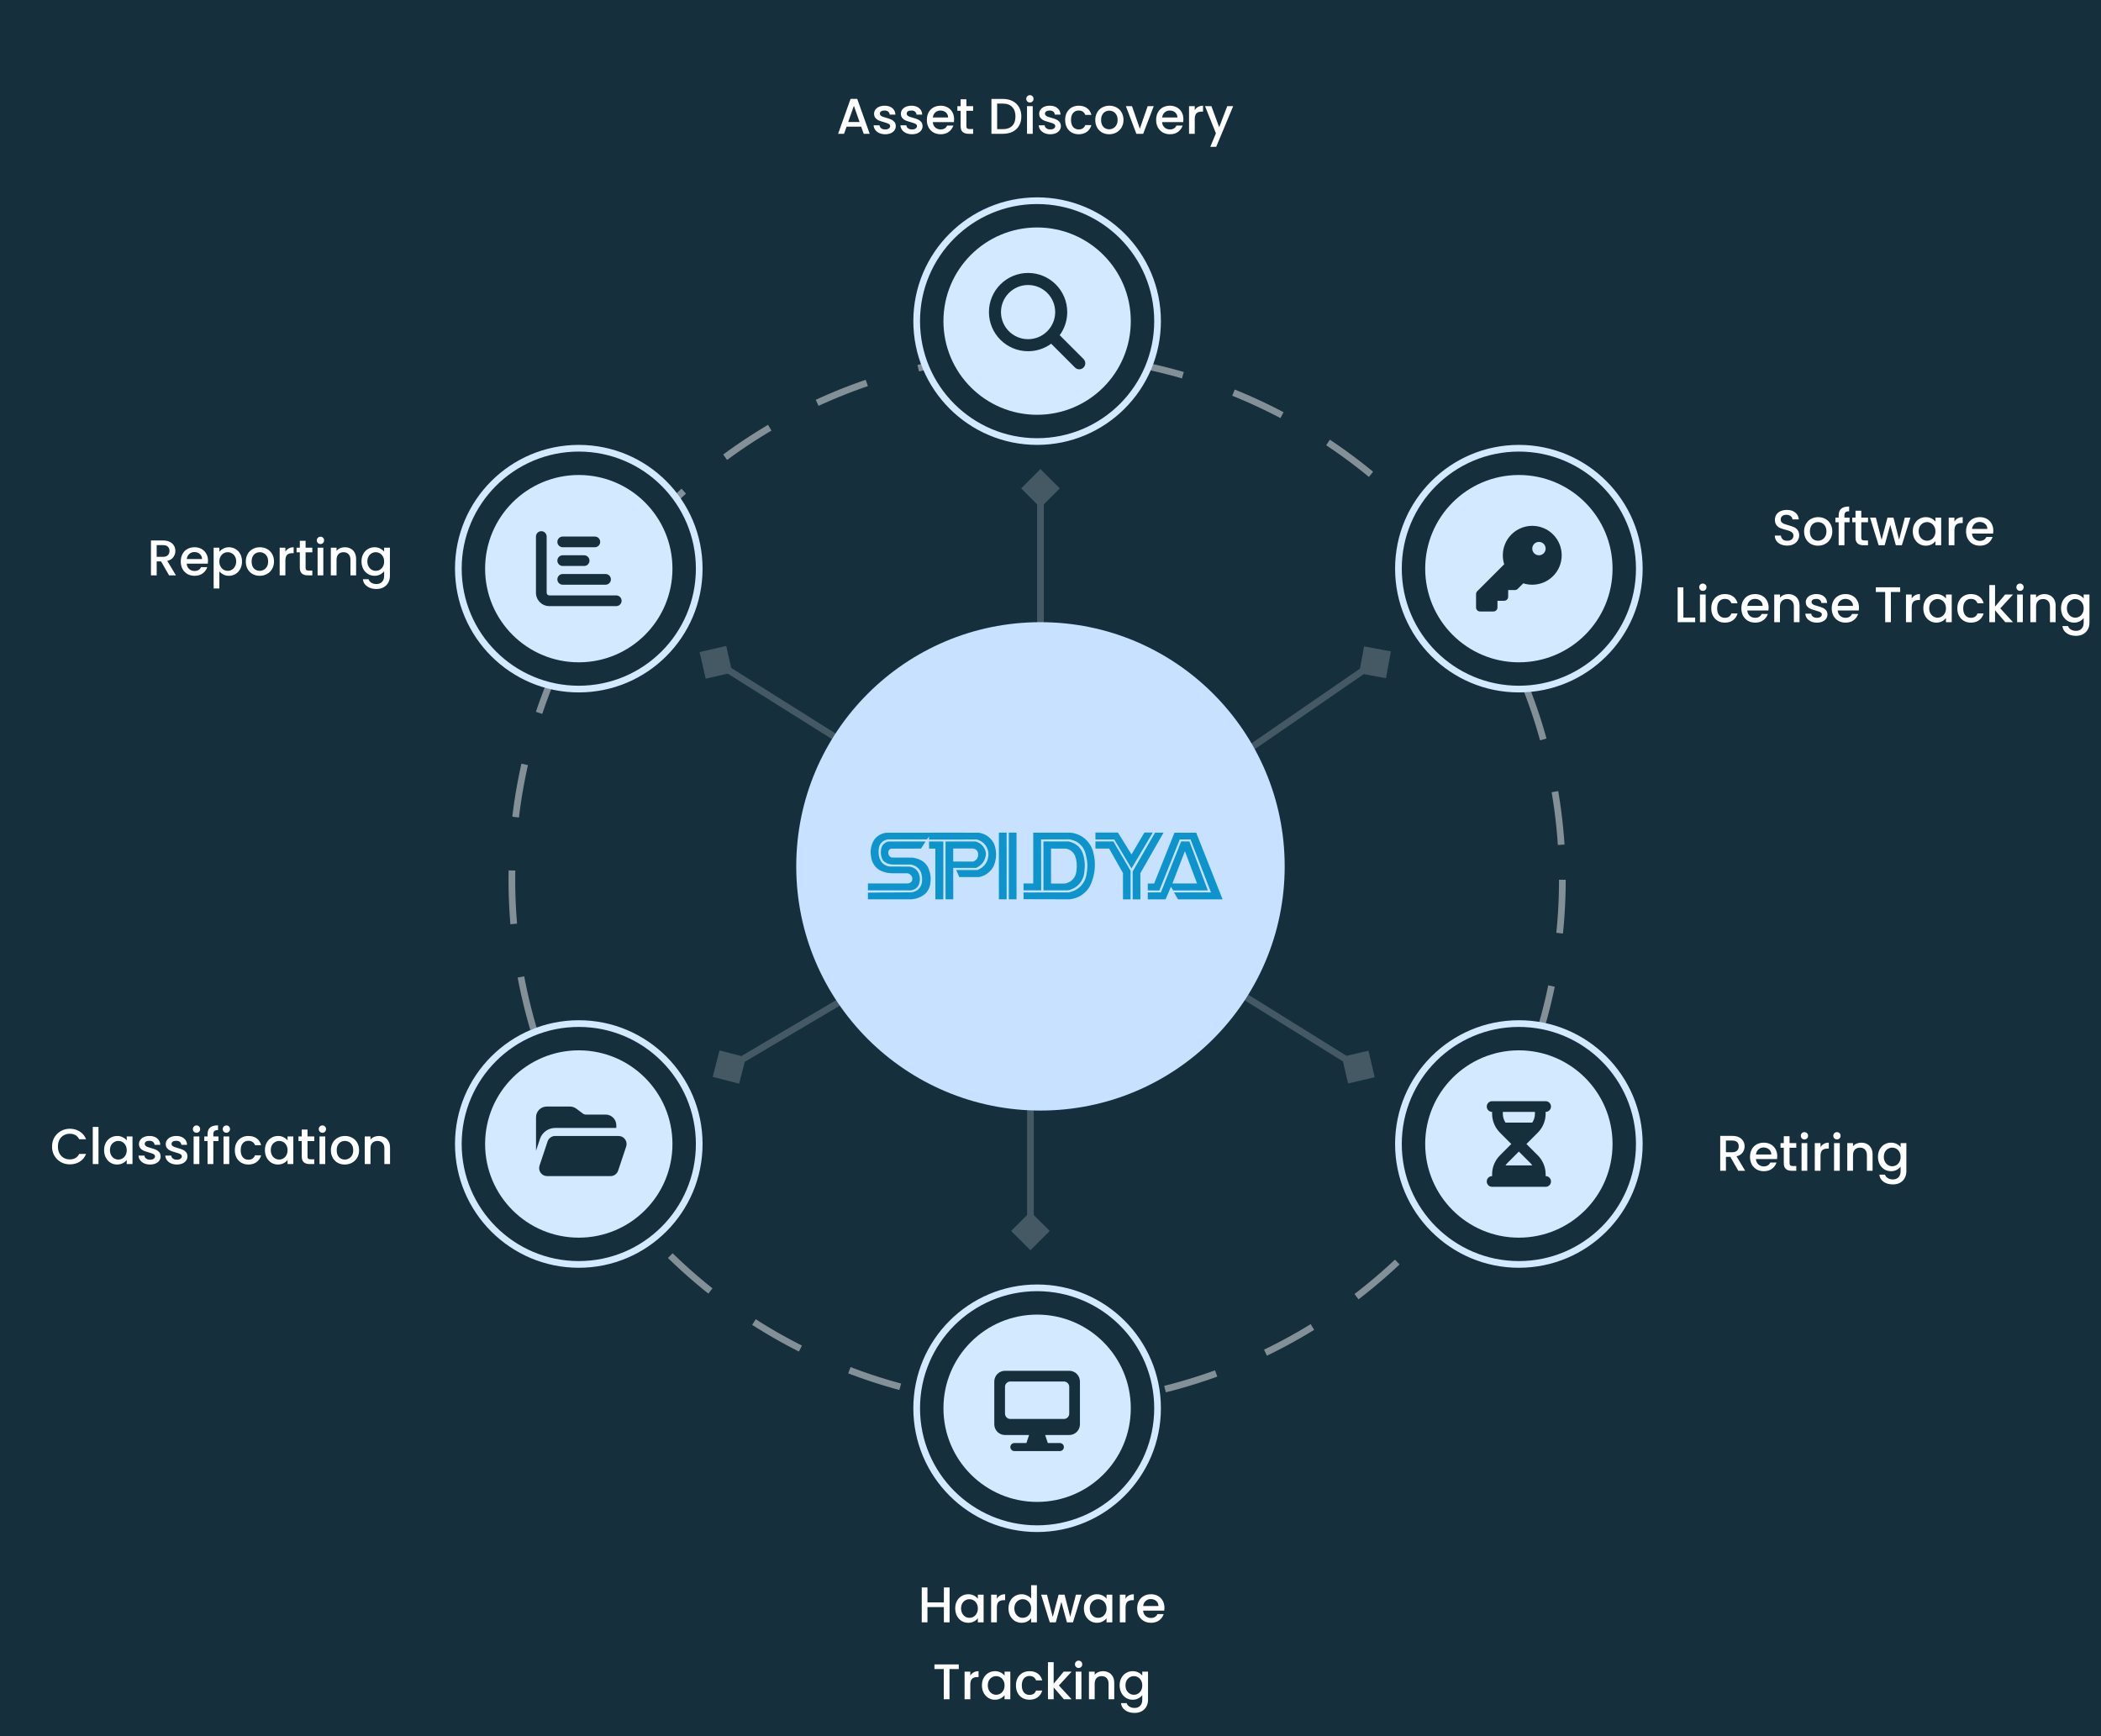 <svg xmlns="http://www.w3.org/2000/svg" width="628" height="519" viewBox="0 0 628 519" fill="none"><rect width="628" height="519" fill="#152F3D"></rect><circle cx="310" cy="263" r="157" stroke="#F3F3F3" stroke-opacity="0.5" stroke-width="2" stroke-dasharray="16 16"></circle><circle cx="173" cy="170" r="36" fill="#152F3D" stroke="#D2E9FF" stroke-width="2"></circle><circle cx="173" cy="170" r="28" fill="#D2E9FF"></circle><path d="M161.8 158.8C162.685 158.8 163.4 159.515 163.4 160.4V177.2C163.4 177.64 163.76 178 164.2 178H184.2C185.085 178 185.8 178.715 185.8 179.6C185.8 180.485 185.085 181.2 184.2 181.2H164.2C161.99 181.2 160.2 179.41 160.2 177.2V160.4C160.2 159.515 160.915 158.8 161.8 158.8ZM166.6 162C166.6 161.115 167.315 160.4 168.2 160.4H177.8C178.685 160.4 179.4 161.115 179.4 162C179.4 162.885 178.685 163.6 177.8 163.6H168.2C167.315 163.6 166.6 162.885 166.6 162ZM168.2 166H174.6C175.485 166 176.2 166.715 176.2 167.6C176.2 168.485 175.485 169.2 174.6 169.2H168.2C167.315 169.2 166.6 168.485 166.6 167.6C166.6 166.715 167.315 166 168.2 166ZM168.2 171.6H181C181.885 171.6 182.6 172.315 182.6 173.2C182.6 174.085 181.885 174.8 181 174.8H168.2C167.315 174.8 166.6 174.085 166.6 173.2C166.6 172.315 167.315 171.6 168.2 171.6Z" fill="#152F3D"></path><circle cx="173" cy="342" r="36" fill="#152F3D" stroke="#D2E9FF" stroke-width="2"></circle><circle cx="173" cy="342" r="28" fill="#D2E9FF"></circle><path d="M161.4 340.48L160.22 344.01V334C160.22 332.235 161.655 330.8 163.42 330.8H170.355C171.045 330.8 171.72 331.025 172.275 331.44L174.195 332.88C174.47 333.09 174.81 333.2 175.155 333.2H181.02C182.785 333.2 184.22 334.635 184.22 336.4V337.2H165.95C163.885 337.2 162.05 338.52 161.395 340.48H161.4ZM182.49 351.6H163.55C161.91 351.6 160.755 349.995 161.275 348.44L163.675 341.24C164 340.26 164.92 339.6 165.95 339.6H184.89C186.53 339.6 187.685 341.205 187.165 342.76L184.765 349.96C184.44 350.94 183.52 351.6 182.49 351.6Z" fill="#152F3D"></path><circle cx="454" cy="342" r="36" fill="#152F3D" stroke="#D2E9FF" stroke-width="2"></circle><circle cx="454" cy="342" r="28" fill="#D2E9FF"></circle><path d="M446 329.2C445.115 329.2 444.4 329.915 444.4 330.8C444.4 331.685 445.115 332.4 446 332.4V332.95C446 335.07 446.845 337.105 448.345 338.605L451.74 342L448.345 345.395C446.845 346.895 446 348.93 446 351.05V351.6C445.115 351.6 444.4 352.315 444.4 353.2C444.4 354.085 445.115 354.8 446 354.8H462C462.885 354.8 463.6 354.085 463.6 353.2C463.6 352.315 462.885 351.6 462 351.6V351.05C462 348.93 461.155 346.895 459.655 345.395L456.26 342L459.655 338.605C461.155 337.105 462 335.07 462 332.95V332.4C462.885 332.4 463.6 331.685 463.6 330.8C463.6 329.915 462.885 329.2 462 329.2H446ZM449.2 332.95V332.4H458.8V332.95C458.8 333.9 458.52 334.82 458 335.6H450C449.485 334.82 449.2 333.9 449.2 332.95ZM450 348.4C450.175 348.135 450.38 347.885 450.605 347.655L454 344.26L457.395 347.655C457.625 347.885 457.825 348.135 458.005 348.4H450Z" fill="#152F3D"></path><circle cx="310" cy="421" r="36" fill="#152F3D" stroke="#D2E9FF" stroke-width="2"></circle><circle cx="310" cy="421" r="28" fill="#D2E9FF"></circle><path d="M300.4 409.8C298.635 409.8 297.2 411.235 297.2 413V425.8C297.2 427.565 298.635 429 300.4 429H307.6L306.8 431.4H303.2C302.535 431.4 302 431.935 302 432.6C302 433.265 302.535 433.8 303.2 433.8H316.8C317.465 433.8 318 433.265 318 432.6C318 431.935 317.465 431.4 316.8 431.4H313.2L312.4 429H319.6C321.365 429 322.8 427.565 322.8 425.8V413C322.8 411.235 321.365 409.8 319.6 409.8H300.4ZM302 413H318C318.885 413 319.6 413.715 319.6 414.6V422.6C319.6 423.485 318.885 424.2 318 424.2H302C301.115 424.2 300.4 423.485 300.4 422.6V414.6C300.4 413.715 301.115 413 302 413Z" fill="#152F3D"></path><circle cx="310" cy="96" r="36" fill="#152F3D" stroke="#D2E9FF" stroke-width="2"></circle><circle cx="310" cy="96" r="28" fill="#D2E9FF"></circle><path d="M319 93.3C319 95.882 318.162 98.267 316.75 100.202L323.871 107.329C324.574 108.032 324.574 109.174 323.871 109.877C323.168 110.58 322.026 110.58 321.323 109.877L314.202 102.75C312.267 104.162 309.882 105 307.3 105C300.837 105 295.6 99.763 295.6 93.3C295.6 86.837 300.837 81.6 307.3 81.6C313.763 81.6 319 86.837 319 93.3ZM307.3 101.4C311.772 101.4 315.4 97.772 315.4 93.3C315.4 88.828 311.772 85.2 307.3 85.2C302.828 85.2 299.2 88.828 299.2 93.3C299.2 97.772 302.828 101.4 307.3 101.4Z" fill="#152F3D"></path><circle cx="454" cy="170" r="36" fill="#152F3D" stroke="#D2E9FF" stroke-width="2"></circle><circle cx="454" cy="170" r="28" fill="#D2E9FF"></circle><path d="M458 174.8C462.86 174.8 466.8 170.86 466.8 166C466.8 161.14 462.86 157.2 458 157.2C453.14 157.2 449.2 161.14 449.2 166C449.2 166.935 449.345 167.84 449.615 168.685L441.55 176.75C441.325 176.975 441.2 177.28 441.2 177.6V181.6C441.2 182.265 441.735 182.8 442.4 182.8H446.4C447.065 182.8 447.6 182.265 447.6 181.6V179.6H449.6C450.265 179.6 450.8 179.065 450.8 178.4V176.4H452.8C453.12 176.4 453.425 176.275 453.65 176.05L455.315 174.385C456.16 174.655 457.065 174.8 458 174.8ZM460 162C461.105 162 462 162.895 462 164C462 165.105 461.105 166 460 166C458.895 166 458 165.105 458 164C458 162.895 458.895 162 460 162Z" fill="#152F3D"></path><path d="M257.41 37.87H253.045L252.295 40H250.51L254.245 29.56H256.225L259.96 40H258.16L257.41 37.87ZM256.93 36.475L255.235 31.63L253.525 36.475H256.93ZM264.584 40.135C263.934 40.135 263.349 40.02 262.829 39.79C262.319 39.55 261.914 39.23 261.614 38.83C261.314 38.42 261.154 37.965 261.134 37.465H262.904C262.934 37.815 263.099 38.11 263.399 38.35C263.709 38.58 264.094 38.695 264.554 38.695C265.034 38.695 265.404 38.605 265.664 38.425C265.934 38.235 266.069 37.995 266.069 37.705C266.069 37.395 265.919 37.165 265.619 37.015C265.329 36.865 264.864 36.7 264.224 36.52C263.604 36.35 263.099 36.185 262.709 36.025C262.319 35.865 261.979 35.62 261.689 35.29C261.409 34.96 261.269 34.525 261.269 33.985C261.269 33.545 261.399 33.145 261.659 32.785C261.919 32.415 262.289 32.125 262.769 31.915C263.259 31.705 263.819 31.6 264.449 31.6C265.389 31.6 266.144 31.84 266.714 32.32C267.294 32.79 267.604 33.435 267.644 34.255H265.934C265.904 33.885 265.754 33.59 265.484 33.37C265.214 33.15 264.849 33.04 264.389 33.04C263.939 33.04 263.594 33.125 263.354 33.295C263.114 33.465 262.994 33.69 262.994 33.97C262.994 34.19 263.074 34.375 263.234 34.525C263.394 34.675 263.589 34.795 263.819 34.885C264.049 34.965 264.389 35.07 264.839 35.2C265.439 35.36 265.929 35.525 266.309 35.695C266.699 35.855 267.034 36.095 267.314 36.415C267.594 36.735 267.739 37.16 267.749 37.69C267.749 38.16 267.619 38.58 267.359 38.95C267.099 39.32 266.729 39.61 266.249 39.82C265.779 40.03 265.224 40.135 264.584 40.135ZM272.597 40.135C271.947 40.135 271.362 40.02 270.842 39.79C270.332 39.55 269.927 39.23 269.627 38.83C269.327 38.42 269.167 37.965 269.147 37.465H270.917C270.947 37.815 271.112 38.11 271.412 38.35C271.722 38.58 272.107 38.695 272.567 38.695C273.047 38.695 273.417 38.605 273.677 38.425C273.947 38.235 274.082 37.995 274.082 37.705C274.082 37.395 273.932 37.165 273.632 37.015C273.342 36.865 272.877 36.7 272.237 36.52C271.617 36.35 271.112 36.185 270.722 36.025C270.332 35.865 269.992 35.62 269.702 35.29C269.422 34.96 269.282 34.525 269.282 33.985C269.282 33.545 269.412 33.145 269.672 32.785C269.932 32.415 270.302 32.125 270.782 31.915C271.272 31.705 271.832 31.6 272.462 31.6C273.402 31.6 274.157 31.84 274.727 32.32C275.307 32.79 275.617 33.435 275.657 34.255H273.947C273.917 33.885 273.767 33.59 273.497 33.37C273.227 33.15 272.862 33.04 272.402 33.04C271.952 33.04 271.607 33.125 271.367 33.295C271.127 33.465 271.007 33.69 271.007 33.97C271.007 34.19 271.087 34.375 271.247 34.525C271.407 34.675 271.602 34.795 271.832 34.885C272.062 34.965 272.402 35.07 272.852 35.2C273.452 35.36 273.942 35.525 274.322 35.695C274.712 35.855 275.047 36.095 275.327 36.415C275.607 36.735 275.752 37.16 275.762 37.69C275.762 38.16 275.632 38.58 275.372 38.95C275.112 39.32 274.742 39.61 274.262 39.82C273.792 40.03 273.237 40.135 272.597 40.135ZM285.184 35.665C285.184 35.975 285.164 36.255 285.124 36.505H278.809C278.859 37.165 279.104 37.695 279.544 38.095C279.984 38.495 280.524 38.695 281.164 38.695C282.084 38.695 282.734 38.31 283.114 37.54H284.959C284.709 38.3 284.254 38.925 283.594 39.415C282.944 39.895 282.134 40.135 281.164 40.135C280.374 40.135 279.664 39.96 279.034 39.61C278.414 39.25 277.924 38.75 277.564 38.11C277.214 37.46 277.039 36.71 277.039 35.86C277.039 35.01 277.209 34.265 277.549 33.625C277.899 32.975 278.384 32.475 279.004 32.125C279.634 31.775 280.354 31.6 281.164 31.6C281.944 31.6 282.639 31.77 283.249 32.11C283.859 32.45 284.334 32.93 284.674 33.55C285.014 34.16 285.184 34.865 285.184 35.665ZM283.399 35.125C283.389 34.495 283.164 33.99 282.724 33.61C282.284 33.23 281.739 33.04 281.089 33.04C280.499 33.04 279.994 33.23 279.574 33.61C279.154 33.98 278.904 34.485 278.824 35.125H283.399ZM288.862 33.13V37.705C288.862 38.015 288.932 38.24 289.072 38.38C289.222 38.51 289.472 38.575 289.822 38.575H290.872V40H289.522C288.752 40 288.162 39.82 287.752 39.46C287.342 39.1 287.137 38.515 287.137 37.705V33.13H286.162V31.735H287.137V29.68H288.862V31.735H290.872V33.13H288.862ZM299.75 29.575C300.86 29.575 301.83 29.79 302.66 30.22C303.5 30.64 304.145 31.25 304.595 32.05C305.055 32.84 305.285 33.765 305.285 34.825C305.285 35.885 305.055 36.805 304.595 37.585C304.145 38.365 303.5 38.965 302.66 39.385C301.83 39.795 300.86 40 299.75 40H296.345V29.575H299.75ZM299.75 38.605C300.97 38.605 301.905 38.275 302.555 37.615C303.205 36.955 303.53 36.025 303.53 34.825C303.53 33.615 303.205 32.67 302.555 31.99C301.905 31.31 300.97 30.97 299.75 30.97H298.055V38.605H299.75ZM307.849 30.64C307.539 30.64 307.279 30.535 307.069 30.325C306.859 30.115 306.754 29.855 306.754 29.545C306.754 29.235 306.859 28.975 307.069 28.765C307.279 28.555 307.539 28.45 307.849 28.45C308.149 28.45 308.404 28.555 308.614 28.765C308.824 28.975 308.929 29.235 308.929 29.545C308.929 29.855 308.824 30.115 308.614 30.325C308.404 30.535 308.149 30.64 307.849 30.64ZM308.689 31.735V40H306.979V31.735H308.689ZM313.935 40.135C313.285 40.135 312.7 40.02 312.18 39.79C311.67 39.55 311.265 39.23 310.965 38.83C310.665 38.42 310.505 37.965 310.485 37.465H312.255C312.285 37.815 312.45 38.11 312.75 38.35C313.06 38.58 313.445 38.695 313.905 38.695C314.385 38.695 314.755 38.605 315.015 38.425C315.285 38.235 315.42 37.995 315.42 37.705C315.42 37.395 315.27 37.165 314.97 37.015C314.68 36.865 314.215 36.7 313.575 36.52C312.955 36.35 312.45 36.185 312.06 36.025C311.67 35.865 311.33 35.62 311.04 35.29C310.76 34.96 310.62 34.525 310.62 33.985C310.62 33.545 310.75 33.145 311.01 32.785C311.27 32.415 311.64 32.125 312.12 31.915C312.61 31.705 313.17 31.6 313.8 31.6C314.74 31.6 315.495 31.84 316.065 32.32C316.645 32.79 316.955 33.435 316.995 34.255H315.285C315.255 33.885 315.105 33.59 314.835 33.37C314.565 33.15 314.2 33.04 313.74 33.04C313.29 33.04 312.945 33.125 312.705 33.295C312.465 33.465 312.345 33.69 312.345 33.97C312.345 34.19 312.425 34.375 312.585 34.525C312.745 34.675 312.94 34.795 313.17 34.885C313.4 34.965 313.74 35.07 314.19 35.2C314.79 35.36 315.28 35.525 315.66 35.695C316.05 35.855 316.385 36.095 316.665 36.415C316.945 36.735 317.09 37.16 317.1 37.69C317.1 38.16 316.97 38.58 316.71 38.95C316.45 39.32 316.08 39.61 315.6 39.82C315.13 40.03 314.575 40.135 313.935 40.135ZM318.377 35.86C318.377 35.01 318.547 34.265 318.887 33.625C319.237 32.975 319.717 32.475 320.327 32.125C320.937 31.775 321.637 31.6 322.427 31.6C323.427 31.6 324.252 31.84 324.902 32.32C325.562 32.79 326.007 33.465 326.237 34.345H324.392C324.242 33.935 324.002 33.615 323.672 33.385C323.342 33.155 322.927 33.04 322.427 33.04C321.727 33.04 321.167 33.29 320.747 33.79C320.337 34.28 320.132 34.97 320.132 35.86C320.132 36.75 320.337 37.445 320.747 37.945C321.167 38.445 321.727 38.695 322.427 38.695C323.417 38.695 324.072 38.26 324.392 37.39H326.237C325.997 38.23 325.547 38.9 324.887 39.4C324.227 39.89 323.407 40.135 322.427 40.135C321.637 40.135 320.937 39.96 320.327 39.61C319.717 39.25 319.237 38.75 318.887 38.11C318.547 37.46 318.377 36.71 318.377 35.86ZM331.526 40.135C330.746 40.135 330.041 39.96 329.411 39.61C328.781 39.25 328.286 38.75 327.926 38.11C327.566 37.46 327.386 36.71 327.386 35.86C327.386 35.02 327.571 34.275 327.941 33.625C328.311 32.975 328.816 32.475 329.456 32.125C330.096 31.775 330.811 31.6 331.601 31.6C332.391 31.6 333.106 31.775 333.746 32.125C334.386 32.475 334.891 32.975 335.261 33.625C335.631 34.275 335.816 35.02 335.816 35.86C335.816 36.7 335.626 37.445 335.246 38.095C334.866 38.745 334.346 39.25 333.686 39.61C333.036 39.96 332.316 40.135 331.526 40.135ZM331.526 38.65C331.966 38.65 332.376 38.545 332.756 38.335C333.146 38.125 333.461 37.81 333.701 37.39C333.941 36.97 334.061 36.46 334.061 35.86C334.061 35.26 333.946 34.755 333.716 34.345C333.486 33.925 333.181 33.61 332.801 33.4C332.421 33.19 332.011 33.085 331.571 33.085C331.131 33.085 330.721 33.19 330.341 33.4C329.971 33.61 329.676 33.925 329.456 34.345C329.236 34.755 329.126 35.26 329.126 35.86C329.126 36.75 329.351 37.44 329.801 37.93C330.261 38.41 330.836 38.65 331.526 38.65ZM340.702 38.47L343.042 31.735H344.857L341.707 40H339.667L336.532 31.735H338.362L340.702 38.47ZM353.724 35.665C353.724 35.975 353.704 36.255 353.664 36.505H347.349C347.399 37.165 347.644 37.695 348.084 38.095C348.524 38.495 349.064 38.695 349.704 38.695C350.624 38.695 351.274 38.31 351.654 37.54H353.499C353.249 38.3 352.794 38.925 352.134 39.415C351.484 39.895 350.674 40.135 349.704 40.135C348.914 40.135 348.204 39.96 347.574 39.61C346.954 39.25 346.464 38.75 346.104 38.11C345.754 37.46 345.579 36.71 345.579 35.86C345.579 35.01 345.749 34.265 346.089 33.625C346.439 32.975 346.924 32.475 347.544 32.125C348.174 31.775 348.894 31.6 349.704 31.6C350.484 31.6 351.179 31.77 351.789 32.11C352.399 32.45 352.874 32.93 353.214 33.55C353.554 34.16 353.724 34.865 353.724 35.665ZM351.939 35.125C351.929 34.495 351.704 33.99 351.264 33.61C350.824 33.23 350.279 33.04 349.629 33.04C349.039 33.04 348.534 33.23 348.114 33.61C347.694 33.98 347.444 34.485 347.364 35.125H351.939ZM357.117 32.935C357.367 32.515 357.697 32.19 358.107 31.96C358.527 31.72 359.022 31.6 359.592 31.6V33.37H359.157C358.487 33.37 357.977 33.54 357.627 33.88C357.287 34.22 357.117 34.81 357.117 35.65V40H355.407V31.735H357.117V32.935ZM368.604 31.735L363.534 43.885H361.764L363.444 39.865L360.189 31.735H362.094L364.419 38.035L366.834 31.735H368.604Z" fill="white"></path><path d="M283.838 474.575V485H282.128V480.44H277.223V485H275.513V474.575H277.223V479.045H282.128V474.575H283.838ZM285.519 480.83C285.519 480 285.689 479.265 286.029 478.625C286.379 477.985 286.849 477.49 287.439 477.14C288.039 476.78 288.699 476.6 289.419 476.6C290.069 476.6 290.634 476.73 291.114 476.99C291.604 477.24 291.994 477.555 292.284 477.935V476.735H294.009V485H292.284V483.77C291.994 484.16 291.599 484.485 291.099 484.745C290.599 485.005 290.029 485.135 289.389 485.135C288.679 485.135 288.029 484.955 287.439 484.595C286.849 484.225 286.379 483.715 286.029 483.065C285.689 482.405 285.519 481.66 285.519 480.83ZM292.284 480.86C292.284 480.29 292.164 479.795 291.924 479.375C291.694 478.955 291.389 478.635 291.009 478.415C290.629 478.195 290.219 478.085 289.779 478.085C289.339 478.085 288.929 478.195 288.549 478.415C288.169 478.625 287.859 478.94 287.619 479.36C287.389 479.77 287.274 480.26 287.274 480.83C287.274 481.4 287.389 481.9 287.619 482.33C287.859 482.76 288.169 483.09 288.549 483.32C288.939 483.54 289.349 483.65 289.779 483.65C290.219 483.65 290.629 483.54 291.009 483.32C291.389 483.1 291.694 482.78 291.924 482.36C292.164 481.93 292.284 481.43 292.284 480.86ZM297.965 477.935C298.215 477.515 298.545 477.19 298.955 476.96C299.375 476.72 299.87 476.6 300.44 476.6V478.37H300.005C299.335 478.37 298.825 478.54 298.475 478.88C298.135 479.22 297.965 479.81 297.965 480.65V485H296.255V476.735H297.965V477.935ZM301.442 480.83C301.442 480 301.612 479.265 301.952 478.625C302.302 477.985 302.772 477.49 303.362 477.14C303.962 476.78 304.627 476.6 305.357 476.6C305.897 476.6 306.427 476.72 306.947 476.96C307.477 477.19 307.897 477.5 308.207 477.89V473.9H309.932V485H308.207V483.755C307.927 484.155 307.537 484.485 307.037 484.745C306.547 485.005 305.982 485.135 305.342 485.135C304.622 485.135 303.962 484.955 303.362 484.595C302.772 484.225 302.302 483.715 301.952 483.065C301.612 482.405 301.442 481.66 301.442 480.83ZM308.207 480.86C308.207 480.29 308.087 479.795 307.847 479.375C307.617 478.955 307.312 478.635 306.932 478.415C306.552 478.195 306.142 478.085 305.702 478.085C305.262 478.085 304.852 478.195 304.472 478.415C304.092 478.625 303.782 478.94 303.542 479.36C303.312 479.77 303.197 480.26 303.197 480.83C303.197 481.4 303.312 481.9 303.542 482.33C303.782 482.76 304.092 483.09 304.472 483.32C304.862 483.54 305.272 483.65 305.702 483.65C306.142 483.65 306.552 483.54 306.932 483.32C307.312 483.1 307.617 482.78 307.847 482.36C308.087 481.93 308.207 481.43 308.207 480.86ZM323.278 476.735L320.713 485H318.913L317.248 478.895L315.583 485H313.783L311.203 476.735H312.943L314.668 483.38L316.423 476.735H318.208L319.888 483.35L321.598 476.735H323.278ZM323.986 480.83C323.986 480 324.156 479.265 324.496 478.625C324.846 477.985 325.316 477.49 325.906 477.14C326.506 476.78 327.166 476.6 327.886 476.6C328.536 476.6 329.101 476.73 329.581 476.99C330.071 477.24 330.461 477.555 330.751 477.935V476.735H332.476V485H330.751V483.77C330.461 484.16 330.066 484.485 329.566 484.745C329.066 485.005 328.496 485.135 327.856 485.135C327.146 485.135 326.496 484.955 325.906 484.595C325.316 484.225 324.846 483.715 324.496 483.065C324.156 482.405 323.986 481.66 323.986 480.83ZM330.751 480.86C330.751 480.29 330.631 479.795 330.391 479.375C330.161 478.955 329.856 478.635 329.476 478.415C329.096 478.195 328.686 478.085 328.246 478.085C327.806 478.085 327.396 478.195 327.016 478.415C326.636 478.625 326.326 478.94 326.086 479.36C325.856 479.77 325.741 480.26 325.741 480.83C325.741 481.4 325.856 481.9 326.086 482.33C326.326 482.76 326.636 483.09 327.016 483.32C327.406 483.54 327.816 483.65 328.246 483.65C328.686 483.65 329.096 483.54 329.476 483.32C329.856 483.1 330.161 482.78 330.391 482.36C330.631 481.93 330.751 481.43 330.751 480.86ZM336.432 477.935C336.682 477.515 337.012 477.19 337.422 476.96C337.842 476.72 338.337 476.6 338.907 476.6V478.37H338.472C337.802 478.37 337.292 478.54 336.942 478.88C336.602 479.22 336.432 479.81 336.432 480.65V485H334.722V476.735H336.432V477.935ZM348.054 480.665C348.054 480.975 348.034 481.255 347.994 481.505H341.679C341.729 482.165 341.974 482.695 342.414 483.095C342.854 483.495 343.394 483.695 344.034 483.695C344.954 483.695 345.604 483.31 345.984 482.54H347.829C347.579 483.3 347.124 483.925 346.464 484.415C345.814 484.895 345.004 485.135 344.034 485.135C343.244 485.135 342.534 484.96 341.904 484.61C341.284 484.25 340.794 483.75 340.434 483.11C340.084 482.46 339.909 481.71 339.909 480.86C339.909 480.01 340.079 479.265 340.419 478.625C340.769 477.975 341.254 477.475 341.874 477.125C342.504 476.775 343.224 476.6 344.034 476.6C344.814 476.6 345.509 476.77 346.119 477.11C346.729 477.45 347.204 477.93 347.544 478.55C347.884 479.16 348.054 479.865 348.054 480.665ZM346.269 480.125C346.259 479.495 346.034 478.99 345.594 478.61C345.154 478.23 344.609 478.04 343.959 478.04C343.369 478.04 342.864 478.23 342.444 478.61C342.024 478.98 341.774 479.485 341.694 480.125H346.269ZM286.584 497.575V498.97H283.809V508H282.099V498.97H279.309V497.575H286.584ZM290.026 500.935C290.276 500.515 290.606 500.19 291.016 499.96C291.436 499.72 291.931 499.6 292.501 499.6V501.37H292.066C291.396 501.37 290.886 501.54 290.536 501.88C290.196 502.22 290.026 502.81 290.026 503.65V508H288.316V499.735H290.026V500.935ZM293.503 503.83C293.503 503 293.673 502.265 294.013 501.625C294.363 500.985 294.833 500.49 295.423 500.14C296.023 499.78 296.683 499.6 297.403 499.6C298.053 499.6 298.618 499.73 299.098 499.99C299.588 500.24 299.978 500.555 300.268 500.935V499.735H301.993V508H300.268V506.77C299.978 507.16 299.583 507.485 299.083 507.745C298.583 508.005 298.013 508.135 297.373 508.135C296.663 508.135 296.013 507.955 295.423 507.595C294.833 507.225 294.363 506.715 294.013 506.065C293.673 505.405 293.503 504.66 293.503 503.83ZM300.268 503.86C300.268 503.29 300.148 502.795 299.908 502.375C299.678 501.955 299.373 501.635 298.993 501.415C298.613 501.195 298.203 501.085 297.763 501.085C297.323 501.085 296.913 501.195 296.533 501.415C296.153 501.625 295.843 501.94 295.603 502.36C295.373 502.77 295.258 503.26 295.258 503.83C295.258 504.4 295.373 504.9 295.603 505.33C295.843 505.76 296.153 506.09 296.533 506.32C296.923 506.54 297.333 506.65 297.763 506.65C298.203 506.65 298.613 506.54 298.993 506.32C299.373 506.1 299.678 505.78 299.908 505.36C300.148 504.93 300.268 504.43 300.268 503.86ZM303.669 503.86C303.669 503.01 303.839 502.265 304.179 501.625C304.529 500.975 305.009 500.475 305.619 500.125C306.229 499.775 306.929 499.6 307.719 499.6C308.719 499.6 309.544 499.84 310.194 500.32C310.854 500.79 311.299 501.465 311.529 502.345H309.684C309.534 501.935 309.294 501.615 308.964 501.385C308.634 501.155 308.219 501.04 307.719 501.04C307.019 501.04 306.459 501.29 306.039 501.79C305.629 502.28 305.424 502.97 305.424 503.86C305.424 504.75 305.629 505.445 306.039 505.945C306.459 506.445 307.019 506.695 307.719 506.695C308.709 506.695 309.364 506.26 309.684 505.39H311.529C311.289 506.23 310.839 506.9 310.179 507.4C309.519 507.89 308.699 508.135 307.719 508.135C306.929 508.135 306.229 507.96 305.619 507.61C305.009 507.25 304.529 506.75 304.179 506.11C303.839 505.46 303.669 504.71 303.669 503.86ZM316.503 503.875L320.313 508H318.003L314.943 504.445V508H313.233V496.9H314.943V503.35L317.943 499.735H320.313L316.503 503.875ZM322.409 498.64C322.099 498.64 321.839 498.535 321.629 498.325C321.419 498.115 321.314 497.855 321.314 497.545C321.314 497.235 321.419 496.975 321.629 496.765C321.839 496.555 322.099 496.45 322.409 496.45C322.709 496.45 322.964 496.555 323.174 496.765C323.384 496.975 323.489 497.235 323.489 497.545C323.489 497.855 323.384 498.115 323.174 498.325C322.964 498.535 322.709 498.64 322.409 498.64ZM323.249 499.735V508H321.539V499.735H323.249ZM329.664 499.6C330.314 499.6 330.894 499.735 331.404 500.005C331.924 500.275 332.329 500.675 332.619 501.205C332.909 501.735 333.054 502.375 333.054 503.125V508H331.359V503.38C331.359 502.64 331.174 502.075 330.804 501.685C330.434 501.285 329.929 501.085 329.289 501.085C328.649 501.085 328.139 501.285 327.759 501.685C327.389 502.075 327.204 502.64 327.204 503.38V508H325.494V499.735H327.204V500.68C327.484 500.34 327.839 500.075 328.269 499.885C328.709 499.695 329.174 499.6 329.664 499.6ZM338.565 499.6C339.205 499.6 339.77 499.73 340.26 499.99C340.76 500.24 341.15 500.555 341.43 500.935V499.735H343.155V508.135C343.155 508.895 342.995 509.57 342.675 510.16C342.355 510.76 341.89 511.23 341.28 511.57C340.68 511.91 339.96 512.08 339.12 512.08C338 512.08 337.07 511.815 336.33 511.285C335.59 510.765 335.17 510.055 335.07 509.155H336.765C336.895 509.585 337.17 509.93 337.59 510.19C338.02 510.46 338.53 510.595 339.12 510.595C339.81 510.595 340.365 510.385 340.785 509.965C341.215 509.545 341.43 508.935 341.43 508.135V506.755C341.14 507.145 340.745 507.475 340.245 507.745C339.755 508.005 339.195 508.135 338.565 508.135C337.845 508.135 337.185 507.955 336.585 507.595C335.995 507.225 335.525 506.715 335.175 506.065C334.835 505.405 334.665 504.66 334.665 503.83C334.665 503 334.835 502.265 335.175 501.625C335.525 500.985 335.995 500.49 336.585 500.14C337.185 499.78 337.845 499.6 338.565 499.6ZM341.43 503.86C341.43 503.29 341.31 502.795 341.07 502.375C340.84 501.955 340.535 501.635 340.155 501.415C339.775 501.195 339.365 501.085 338.925 501.085C338.485 501.085 338.075 501.195 337.695 501.415C337.315 501.625 337.005 501.94 336.765 502.36C336.535 502.77 336.42 503.26 336.42 503.83C336.42 504.4 336.535 504.9 336.765 505.33C337.005 505.76 337.315 506.09 337.695 506.32C338.085 506.54 338.495 506.65 338.925 506.65C339.365 506.65 339.775 506.54 340.155 506.32C340.535 506.1 340.84 505.78 341.07 505.36C341.31 504.93 341.43 504.43 341.43 503.86Z" fill="white"></path><path d="M519.595 350L517.195 345.83H515.89V350H514.18V339.575H517.78C518.58 339.575 519.255 339.715 519.805 339.995C520.365 340.275 520.78 340.65 521.05 341.12C521.33 341.59 521.47 342.115 521.47 342.695C521.47 343.375 521.27 343.995 520.87 344.555C520.48 345.105 519.875 345.48 519.055 345.68L521.635 350H519.595ZM515.89 344.465H517.78C518.42 344.465 518.9 344.305 519.22 343.985C519.55 343.665 519.715 343.235 519.715 342.695C519.715 342.155 519.555 341.735 519.235 341.435C518.915 341.125 518.43 340.97 517.78 340.97H515.89V344.465ZM531.232 345.665C531.232 345.975 531.212 346.255 531.172 346.505H524.857C524.907 347.165 525.152 347.695 525.592 348.095C526.032 348.495 526.572 348.695 527.212 348.695C528.132 348.695 528.782 348.31 529.162 347.54H531.007C530.757 348.3 530.302 348.925 529.642 349.415C528.992 349.895 528.182 350.135 527.212 350.135C526.422 350.135 525.712 349.96 525.082 349.61C524.462 349.25 523.972 348.75 523.612 348.11C523.262 347.46 523.087 346.71 523.087 345.86C523.087 345.01 523.257 344.265 523.597 343.625C523.947 342.975 524.432 342.475 525.052 342.125C525.682 341.775 526.402 341.6 527.212 341.6C527.992 341.6 528.687 341.77 529.297 342.11C529.907 342.45 530.382 342.93 530.722 343.55C531.062 344.16 531.232 344.865 531.232 345.665ZM529.447 345.125C529.437 344.495 529.212 343.99 528.772 343.61C528.332 343.23 527.787 343.04 527.137 343.04C526.547 343.04 526.042 343.23 525.622 343.61C525.202 343.98 524.952 344.485 524.872 345.125H529.447ZM534.91 343.13V347.705C534.91 348.015 534.98 348.24 535.12 348.38C535.27 348.51 535.52 348.575 535.87 348.575H536.92V350H535.57C534.8 350 534.21 349.82 533.8 349.46C533.39 349.1 533.185 348.515 533.185 347.705V343.13H532.21V341.735H533.185V339.68H534.91V341.735H536.92V343.13H534.91ZM539.366 340.64C539.056 340.64 538.796 340.535 538.586 340.325C538.376 340.115 538.271 339.855 538.271 339.545C538.271 339.235 538.376 338.975 538.586 338.765C538.796 338.555 539.056 338.45 539.366 338.45C539.666 338.45 539.921 338.555 540.131 338.765C540.341 338.975 540.446 339.235 540.446 339.545C540.446 339.855 540.341 340.115 540.131 340.325C539.921 340.535 539.666 340.64 539.366 340.64ZM540.206 341.735V350H538.496V341.735H540.206ZM544.161 342.935C544.411 342.515 544.741 342.19 545.151 341.96C545.571 341.72 546.066 341.6 546.636 341.6V343.37H546.201C545.531 343.37 545.021 343.54 544.671 343.88C544.331 344.22 544.161 344.81 544.161 345.65V350H542.451V341.735H544.161V342.935ZM549.078 340.64C548.768 340.64 548.508 340.535 548.298 340.325C548.088 340.115 547.983 339.855 547.983 339.545C547.983 339.235 548.088 338.975 548.298 338.765C548.508 338.555 548.768 338.45 549.078 338.45C549.378 338.45 549.633 338.555 549.843 338.765C550.053 338.975 550.158 339.235 550.158 339.545C550.158 339.855 550.053 340.115 549.843 340.325C549.633 340.535 549.378 340.64 549.078 340.64ZM549.918 341.735V350H548.208V341.735H549.918ZM556.333 341.6C556.983 341.6 557.563 341.735 558.073 342.005C558.593 342.275 558.998 342.675 559.288 343.205C559.578 343.735 559.723 344.375 559.723 345.125V350H558.028V345.38C558.028 344.64 557.843 344.075 557.473 343.685C557.103 343.285 556.598 343.085 555.958 343.085C555.318 343.085 554.808 343.285 554.428 343.685C554.058 344.075 553.873 344.64 553.873 345.38V350H552.163V341.735H553.873V342.68C554.153 342.34 554.508 342.075 554.938 341.885C555.378 341.695 555.843 341.6 556.333 341.6ZM565.234 341.6C565.874 341.6 566.439 341.73 566.929 341.99C567.429 342.24 567.819 342.555 568.099 342.935V341.735H569.824V350.135C569.824 350.895 569.664 351.57 569.344 352.16C569.024 352.76 568.559 353.23 567.949 353.57C567.349 353.91 566.629 354.08 565.789 354.08C564.669 354.08 563.739 353.815 562.999 353.285C562.259 352.765 561.839 352.055 561.739 351.155H563.434C563.564 351.585 563.839 351.93 564.259 352.19C564.689 352.46 565.199 352.595 565.789 352.595C566.479 352.595 567.034 352.385 567.454 351.965C567.884 351.545 568.099 350.935 568.099 350.135V348.755C567.809 349.145 567.414 349.475 566.914 349.745C566.424 350.005 565.864 350.135 565.234 350.135C564.514 350.135 563.854 349.955 563.254 349.595C562.664 349.225 562.194 348.715 561.844 348.065C561.504 347.405 561.334 346.66 561.334 345.83C561.334 345 561.504 344.265 561.844 343.625C562.194 342.985 562.664 342.49 563.254 342.14C563.854 341.78 564.514 341.6 565.234 341.6ZM568.099 345.86C568.099 345.29 567.979 344.795 567.739 344.375C567.509 343.955 567.204 343.635 566.824 343.415C566.444 343.195 566.034 343.085 565.594 343.085C565.154 343.085 564.744 343.195 564.364 343.415C563.984 343.625 563.674 343.94 563.434 344.36C563.204 344.77 563.089 345.26 563.089 345.83C563.089 346.4 563.204 346.9 563.434 347.33C563.674 347.76 563.984 348.09 564.364 348.32C564.754 348.54 565.164 348.65 565.594 348.65C566.034 348.65 566.444 348.54 566.824 348.32C567.204 348.1 567.509 347.78 567.739 347.36C567.979 346.93 568.099 346.43 568.099 345.86Z" fill="white"></path><path d="M534.191 163.105C533.491 163.105 532.861 162.985 532.301 162.745C531.741 162.495 531.301 162.145 530.981 161.695C530.661 161.245 530.501 160.72 530.501 160.12H532.331C532.371 160.57 532.546 160.94 532.856 161.23C533.176 161.52 533.621 161.665 534.191 161.665C534.781 161.665 535.241 161.525 535.571 161.245C535.901 160.955 536.066 160.585 536.066 160.135C536.066 159.785 535.961 159.5 535.751 159.28C535.551 159.06 535.296 158.89 534.986 158.77C534.686 158.65 534.266 158.52 533.726 158.38C533.046 158.2 532.491 158.02 532.061 157.84C531.641 157.65 531.281 157.36 530.981 156.97C530.681 156.58 530.531 156.06 530.531 155.41C530.531 154.81 530.681 154.285 530.981 153.835C531.281 153.385 531.701 153.04 532.241 152.8C532.781 152.56 533.406 152.44 534.116 152.44C535.126 152.44 535.951 152.695 536.591 153.205C537.241 153.705 537.601 154.395 537.671 155.275H535.781C535.751 154.895 535.571 154.57 535.241 154.3C534.911 154.03 534.476 153.895 533.936 153.895C533.446 153.895 533.046 154.02 532.736 154.27C532.426 154.52 532.271 154.88 532.271 155.35C532.271 155.67 532.366 155.935 532.556 156.145C532.756 156.345 533.006 156.505 533.306 156.625C533.606 156.745 534.016 156.875 534.536 157.015C535.226 157.205 535.786 157.395 536.216 157.585C536.656 157.775 537.026 158.07 537.326 158.47C537.636 158.86 537.791 159.385 537.791 160.045C537.791 160.575 537.646 161.075 537.356 161.545C537.076 162.015 536.661 162.395 536.111 162.685C535.571 162.965 534.931 163.105 534.191 163.105ZM543.394 163.135C542.614 163.135 541.909 162.96 541.279 162.61C540.649 162.25 540.154 161.75 539.794 161.11C539.434 160.46 539.254 159.71 539.254 158.86C539.254 158.02 539.439 157.275 539.809 156.625C540.179 155.975 540.684 155.475 541.324 155.125C541.964 154.775 542.679 154.6 543.469 154.6C544.259 154.6 544.974 154.775 545.614 155.125C546.254 155.475 546.759 155.975 547.129 156.625C547.499 157.275 547.684 158.02 547.684 158.86C547.684 159.7 547.494 160.445 547.114 161.095C546.734 161.745 546.214 162.25 545.554 162.61C544.904 162.96 544.184 163.135 543.394 163.135ZM543.394 161.65C543.834 161.65 544.244 161.545 544.624 161.335C545.014 161.125 545.329 160.81 545.569 160.39C545.809 159.97 545.929 159.46 545.929 158.86C545.929 158.26 545.814 157.755 545.584 157.345C545.354 156.925 545.049 156.61 544.669 156.4C544.289 156.19 543.879 156.085 543.439 156.085C542.999 156.085 542.589 156.19 542.209 156.4C541.839 156.61 541.544 156.925 541.324 157.345C541.104 157.755 540.994 158.26 540.994 158.86C540.994 159.75 541.219 160.44 541.669 160.93C542.129 161.41 542.704 161.65 543.394 161.65ZM552.839 156.13H551.309V163H549.584V156.13H548.609V154.735H549.584V154.15C549.584 153.2 549.834 152.51 550.334 152.08C550.844 151.64 551.639 151.42 552.719 151.42V152.845C552.199 152.845 551.834 152.945 551.624 153.145C551.414 153.335 551.309 153.67 551.309 154.15V154.735H552.839V156.13ZM556.349 156.13V160.705C556.349 161.015 556.419 161.24 556.559 161.38C556.709 161.51 556.959 161.575 557.309 161.575H558.359V163H557.009C556.239 163 555.649 162.82 555.239 162.46C554.829 162.1 554.624 161.515 554.624 160.705V156.13H553.649V154.735H554.624V152.68H556.349V154.735H558.359V156.13H556.349ZM571.036 154.735L568.471 163H566.671L565.006 156.895L563.341 163H561.541L558.961 154.735H560.701L562.426 161.38L564.181 154.735H565.966L567.646 161.35L569.356 154.735H571.036ZM571.743 158.83C571.743 158 571.913 157.265 572.253 156.625C572.603 155.985 573.073 155.49 573.663 155.14C574.263 154.78 574.923 154.6 575.643 154.6C576.293 154.6 576.858 154.73 577.338 154.99C577.828 155.24 578.218 155.555 578.508 155.935V154.735H580.233V163H578.508V161.77C578.218 162.16 577.823 162.485 577.323 162.745C576.823 163.005 576.253 163.135 575.613 163.135C574.903 163.135 574.253 162.955 573.663 162.595C573.073 162.225 572.603 161.715 572.253 161.065C571.913 160.405 571.743 159.66 571.743 158.83ZM578.508 158.86C578.508 158.29 578.388 157.795 578.148 157.375C577.918 156.955 577.613 156.635 577.233 156.415C576.853 156.195 576.443 156.085 576.003 156.085C575.563 156.085 575.153 156.195 574.773 156.415C574.393 156.625 574.083 156.94 573.843 157.36C573.613 157.77 573.498 158.26 573.498 158.83C573.498 159.4 573.613 159.9 573.843 160.33C574.083 160.76 574.393 161.09 574.773 161.32C575.163 161.54 575.573 161.65 576.003 161.65C576.443 161.65 576.853 161.54 577.233 161.32C577.613 161.1 577.918 160.78 578.148 160.36C578.388 159.93 578.508 159.43 578.508 158.86ZM584.189 155.935C584.439 155.515 584.769 155.19 585.179 154.96C585.599 154.72 586.094 154.6 586.664 154.6V156.37H586.229C585.559 156.37 585.049 156.54 584.699 156.88C584.359 157.22 584.189 157.81 584.189 158.65V163H582.479V154.735H584.189V155.935ZM595.811 158.665C595.811 158.975 595.791 159.255 595.751 159.505H589.436C589.486 160.165 589.731 160.695 590.171 161.095C590.611 161.495 591.151 161.695 591.791 161.695C592.711 161.695 593.361 161.31 593.741 160.54H595.586C595.336 161.3 594.881 161.925 594.221 162.415C593.571 162.895 592.761 163.135 591.791 163.135C591.001 163.135 590.291 162.96 589.661 162.61C589.041 162.25 588.551 161.75 588.191 161.11C587.841 160.46 587.666 159.71 587.666 158.86C587.666 158.01 587.836 157.265 588.176 156.625C588.526 155.975 589.011 155.475 589.631 155.125C590.261 154.775 590.981 154.6 591.791 154.6C592.571 154.6 593.266 154.77 593.876 155.11C594.486 155.45 594.961 155.93 595.301 156.55C595.641 157.16 595.811 157.865 595.811 158.665ZM594.026 158.125C594.016 157.495 593.791 156.99 593.351 156.61C592.911 156.23 592.366 156.04 591.716 156.04C591.126 156.04 590.621 156.23 590.201 156.61C589.781 156.98 589.531 157.485 589.451 158.125H594.026ZM503.169 184.62H506.694V186H501.459V175.575H503.169V184.62ZM508.994 176.64C508.684 176.64 508.424 176.535 508.214 176.325C508.004 176.115 507.899 175.855 507.899 175.545C507.899 175.235 508.004 174.975 508.214 174.765C508.424 174.555 508.684 174.45 508.994 174.45C509.294 174.45 509.549 174.555 509.759 174.765C509.969 174.975 510.074 175.235 510.074 175.545C510.074 175.855 509.969 176.115 509.759 176.325C509.549 176.535 509.294 176.64 508.994 176.64ZM509.834 177.735V186H508.124V177.735H509.834ZM511.509 181.86C511.509 181.01 511.679 180.265 512.019 179.625C512.369 178.975 512.849 178.475 513.459 178.125C514.069 177.775 514.769 177.6 515.559 177.6C516.559 177.6 517.384 177.84 518.034 178.32C518.694 178.79 519.139 179.465 519.369 180.345H517.524C517.374 179.935 517.134 179.615 516.804 179.385C516.474 179.155 516.059 179.04 515.559 179.04C514.859 179.04 514.299 179.29 513.879 179.79C513.469 180.28 513.264 180.97 513.264 181.86C513.264 182.75 513.469 183.445 513.879 183.945C514.299 184.445 514.859 184.695 515.559 184.695C516.549 184.695 517.204 184.26 517.524 183.39H519.369C519.129 184.23 518.679 184.9 518.019 185.4C517.359 185.89 516.539 186.135 515.559 186.135C514.769 186.135 514.069 185.96 513.459 185.61C512.849 185.25 512.369 184.75 512.019 184.11C511.679 183.46 511.509 182.71 511.509 181.86ZM528.648 181.665C528.648 181.975 528.628 182.255 528.588 182.505H522.273C522.323 183.165 522.568 183.695 523.008 184.095C523.448 184.495 523.988 184.695 524.628 184.695C525.548 184.695 526.198 184.31 526.578 183.54H528.423C528.173 184.3 527.718 184.925 527.058 185.415C526.408 185.895 525.598 186.135 524.628 186.135C523.838 186.135 523.128 185.96 522.498 185.61C521.878 185.25 521.388 184.75 521.028 184.11C520.678 183.46 520.503 182.71 520.503 181.86C520.503 181.01 520.673 180.265 521.013 179.625C521.363 178.975 521.848 178.475 522.468 178.125C523.098 177.775 523.818 177.6 524.628 177.6C525.408 177.6 526.103 177.77 526.713 178.11C527.323 178.45 527.798 178.93 528.138 179.55C528.478 180.16 528.648 180.865 528.648 181.665ZM526.863 181.125C526.853 180.495 526.628 179.99 526.188 179.61C525.748 179.23 525.203 179.04 524.553 179.04C523.963 179.04 523.458 179.23 523.038 179.61C522.618 179.98 522.368 180.485 522.288 181.125H526.863ZM534.501 177.6C535.151 177.6 535.731 177.735 536.241 178.005C536.761 178.275 537.166 178.675 537.456 179.205C537.746 179.735 537.891 180.375 537.891 181.125V186H536.196V181.38C536.196 180.64 536.011 180.075 535.641 179.685C535.271 179.285 534.766 179.085 534.126 179.085C533.486 179.085 532.976 179.285 532.596 179.685C532.226 180.075 532.041 180.64 532.041 181.38V186H530.331V177.735H532.041V178.68C532.321 178.34 532.676 178.075 533.106 177.885C533.546 177.695 534.011 177.6 534.501 177.6ZM543.072 186.135C542.422 186.135 541.837 186.02 541.317 185.79C540.807 185.55 540.402 185.23 540.102 184.83C539.802 184.42 539.642 183.965 539.622 183.465H541.392C541.422 183.815 541.587 184.11 541.887 184.35C542.197 184.58 542.582 184.695 543.042 184.695C543.522 184.695 543.892 184.605 544.152 184.425C544.422 184.235 544.557 183.995 544.557 183.705C544.557 183.395 544.407 183.165 544.107 183.015C543.817 182.865 543.352 182.7 542.712 182.52C542.092 182.35 541.587 182.185 541.197 182.025C540.807 181.865 540.467 181.62 540.177 181.29C539.897 180.96 539.757 180.525 539.757 179.985C539.757 179.545 539.887 179.145 540.147 178.785C540.407 178.415 540.777 178.125 541.257 177.915C541.747 177.705 542.307 177.6 542.937 177.6C543.877 177.6 544.632 177.84 545.202 178.32C545.782 178.79 546.092 179.435 546.132 180.255H544.422C544.392 179.885 544.242 179.59 543.972 179.37C543.702 179.15 543.337 179.04 542.877 179.04C542.427 179.04 542.082 179.125 541.842 179.295C541.602 179.465 541.482 179.69 541.482 179.97C541.482 180.19 541.562 180.375 541.722 180.525C541.882 180.675 542.077 180.795 542.307 180.885C542.537 180.965 542.877 181.07 543.327 181.2C543.927 181.36 544.417 181.525 544.797 181.695C545.187 181.855 545.522 182.095 545.802 182.415C546.082 182.735 546.227 183.16 546.237 183.69C546.237 184.16 546.107 184.58 545.847 184.95C545.587 185.32 545.217 185.61 544.737 185.82C544.267 186.03 543.712 186.135 543.072 186.135ZM555.66 181.665C555.66 181.975 555.64 182.255 555.6 182.505H549.285C549.335 183.165 549.58 183.695 550.02 184.095C550.46 184.495 551 184.695 551.64 184.695C552.56 184.695 553.21 184.31 553.59 183.54H555.435C555.185 184.3 554.73 184.925 554.07 185.415C553.42 185.895 552.61 186.135 551.64 186.135C550.85 186.135 550.14 185.96 549.51 185.61C548.89 185.25 548.4 184.75 548.04 184.11C547.69 183.46 547.515 182.71 547.515 181.86C547.515 181.01 547.685 180.265 548.025 179.625C548.375 178.975 548.86 178.475 549.48 178.125C550.11 177.775 550.83 177.6 551.64 177.6C552.42 177.6 553.115 177.77 553.725 178.11C554.335 178.45 554.81 178.93 555.15 179.55C555.49 180.16 555.66 180.865 555.66 181.665ZM553.875 181.125C553.865 180.495 553.64 179.99 553.2 179.61C552.76 179.23 552.215 179.04 551.565 179.04C550.975 179.04 550.47 179.23 550.05 179.61C549.63 179.98 549.38 180.485 549.3 181.125H553.875ZM567.974 175.575V176.97H565.199V186H563.489V176.97H560.699V175.575H567.974ZM571.416 178.935C571.666 178.515 571.996 178.19 572.406 177.96C572.826 177.72 573.321 177.6 573.891 177.6V179.37H573.456C572.786 179.37 572.276 179.54 571.926 179.88C571.586 180.22 571.416 180.81 571.416 181.65V186H569.706V177.735H571.416V178.935ZM574.893 181.83C574.893 181 575.063 180.265 575.403 179.625C575.753 178.985 576.223 178.49 576.813 178.14C577.413 177.78 578.073 177.6 578.793 177.6C579.443 177.6 580.008 177.73 580.488 177.99C580.978 178.24 581.368 178.555 581.658 178.935V177.735H583.383V186H581.658V184.77C581.368 185.16 580.973 185.485 580.473 185.745C579.973 186.005 579.403 186.135 578.763 186.135C578.053 186.135 577.403 185.955 576.813 185.595C576.223 185.225 575.753 184.715 575.403 184.065C575.063 183.405 574.893 182.66 574.893 181.83ZM581.658 181.86C581.658 181.29 581.538 180.795 581.298 180.375C581.068 179.955 580.763 179.635 580.383 179.415C580.003 179.195 579.593 179.085 579.153 179.085C578.713 179.085 578.303 179.195 577.923 179.415C577.543 179.625 577.233 179.94 576.993 180.36C576.763 180.77 576.648 181.26 576.648 181.83C576.648 182.4 576.763 182.9 576.993 183.33C577.233 183.76 577.543 184.09 577.923 184.32C578.313 184.54 578.723 184.65 579.153 184.65C579.593 184.65 580.003 184.54 580.383 184.32C580.763 184.1 581.068 183.78 581.298 183.36C581.538 182.93 581.658 182.43 581.658 181.86ZM585.059 181.86C585.059 181.01 585.229 180.265 585.569 179.625C585.919 178.975 586.399 178.475 587.009 178.125C587.619 177.775 588.319 177.6 589.109 177.6C590.109 177.6 590.934 177.84 591.584 178.32C592.244 178.79 592.689 179.465 592.919 180.345H591.074C590.924 179.935 590.684 179.615 590.354 179.385C590.024 179.155 589.609 179.04 589.109 179.04C588.409 179.04 587.849 179.29 587.429 179.79C587.019 180.28 586.814 180.97 586.814 181.86C586.814 182.75 587.019 183.445 587.429 183.945C587.849 184.445 588.409 184.695 589.109 184.695C590.099 184.695 590.754 184.26 591.074 183.39H592.919C592.679 184.23 592.229 184.9 591.569 185.4C590.909 185.89 590.089 186.135 589.109 186.135C588.319 186.135 587.619 185.96 587.009 185.61C586.399 185.25 585.919 184.75 585.569 184.11C585.229 183.46 585.059 182.71 585.059 181.86ZM597.893 181.875L601.703 186H599.393L596.333 182.445V186H594.623V174.9H596.333V181.35L599.333 177.735H601.703L597.893 181.875ZM603.799 176.64C603.489 176.64 603.229 176.535 603.019 176.325C602.809 176.115 602.704 175.855 602.704 175.545C602.704 175.235 602.809 174.975 603.019 174.765C603.229 174.555 603.489 174.45 603.799 174.45C604.099 174.45 604.354 174.555 604.564 174.765C604.774 174.975 604.879 175.235 604.879 175.545C604.879 175.855 604.774 176.115 604.564 176.325C604.354 176.535 604.099 176.64 603.799 176.64ZM604.639 177.735V186H602.929V177.735H604.639ZM611.054 177.6C611.704 177.6 612.284 177.735 612.794 178.005C613.314 178.275 613.719 178.675 614.009 179.205C614.299 179.735 614.444 180.375 614.444 181.125V186H612.749V181.38C612.749 180.64 612.564 180.075 612.194 179.685C611.824 179.285 611.319 179.085 610.679 179.085C610.039 179.085 609.529 179.285 609.149 179.685C608.779 180.075 608.594 180.64 608.594 181.38V186H606.884V177.735H608.594V178.68C608.874 178.34 609.229 178.075 609.659 177.885C610.099 177.695 610.564 177.6 611.054 177.6ZM619.955 177.6C620.595 177.6 621.16 177.73 621.65 177.99C622.15 178.24 622.54 178.555 622.82 178.935V177.735H624.545V186.135C624.545 186.895 624.385 187.57 624.065 188.16C623.745 188.76 623.28 189.23 622.67 189.57C622.07 189.91 621.35 190.08 620.51 190.08C619.39 190.08 618.46 189.815 617.72 189.285C616.98 188.765 616.56 188.055 616.46 187.155H618.155C618.285 187.585 618.56 187.93 618.98 188.19C619.41 188.46 619.92 188.595 620.51 188.595C621.2 188.595 621.755 188.385 622.175 187.965C622.605 187.545 622.82 186.935 622.82 186.135V184.755C622.53 185.145 622.135 185.475 621.635 185.745C621.145 186.005 620.585 186.135 619.955 186.135C619.235 186.135 618.575 185.955 617.975 185.595C617.385 185.225 616.915 184.715 616.565 184.065C616.225 183.405 616.055 182.66 616.055 181.83C616.055 181 616.225 180.265 616.565 179.625C616.915 178.985 617.385 178.49 617.975 178.14C618.575 177.78 619.235 177.6 619.955 177.6ZM622.82 181.86C622.82 181.29 622.7 180.795 622.46 180.375C622.23 179.955 621.925 179.635 621.545 179.415C621.165 179.195 620.755 179.085 620.315 179.085C619.875 179.085 619.465 179.195 619.085 179.415C618.705 179.625 618.395 179.94 618.155 180.36C617.925 180.77 617.81 181.26 617.81 181.83C617.81 182.4 617.925 182.9 618.155 183.33C618.395 183.76 618.705 184.09 619.085 184.32C619.475 184.54 619.885 184.65 620.315 184.65C620.755 184.65 621.165 184.54 621.545 184.32C621.925 184.1 622.23 183.78 622.46 183.36C622.7 182.93 622.82 182.43 622.82 181.86Z" fill="white"></path><path d="M50.54 172L48.14 167.83H46.835V172H45.125V161.575H48.725C49.525 161.575 50.2 161.715 50.75 161.995C51.31 162.275 51.725 162.65 51.995 163.12C52.275 163.59 52.415 164.115 52.415 164.695C52.415 165.375 52.215 165.995 51.815 166.555C51.425 167.105 50.82 167.48 50 167.68L52.58 172H50.54ZM46.835 166.465H48.725C49.365 166.465 49.845 166.305 50.165 165.985C50.495 165.665 50.66 165.235 50.66 164.695C50.66 164.155 50.5 163.735 50.18 163.435C49.86 163.125 49.375 162.97 48.725 162.97H46.835V166.465ZM62.178 167.665C62.178 167.975 62.157 168.255 62.117 168.505H55.803C55.852 169.165 56.097 169.695 56.538 170.095C56.977 170.495 57.517 170.695 58.157 170.695C59.078 170.695 59.727 170.31 60.108 169.54H61.953C61.703 170.3 61.248 170.925 60.587 171.415C59.938 171.895 59.127 172.135 58.157 172.135C57.367 172.135 56.657 171.96 56.028 171.61C55.407 171.25 54.917 170.75 54.557 170.11C54.208 169.46 54.032 168.71 54.032 167.86C54.032 167.01 54.203 166.265 54.542 165.625C54.892 164.975 55.377 164.475 55.998 164.125C56.627 163.775 57.347 163.6 58.157 163.6C58.938 163.6 59.633 163.77 60.242 164.11C60.852 164.45 61.328 164.93 61.667 165.55C62.008 166.16 62.178 166.865 62.178 167.665ZM60.392 167.125C60.383 166.495 60.157 165.99 59.718 165.61C59.278 165.23 58.733 165.04 58.083 165.04C57.492 165.04 56.987 165.23 56.568 165.61C56.148 165.98 55.898 166.485 55.818 167.125H60.392ZM65.57 164.95C65.86 164.57 66.255 164.25 66.755 163.99C67.255 163.73 67.82 163.6 68.45 163.6C69.17 163.6 69.825 163.78 70.415 164.14C71.015 164.49 71.485 164.985 71.825 165.625C72.165 166.265 72.335 167 72.335 167.83C72.335 168.66 72.165 169.405 71.825 170.065C71.485 170.715 71.015 171.225 70.415 171.595C69.825 171.955 69.17 172.135 68.45 172.135C67.82 172.135 67.26 172.01 66.77 171.76C66.28 171.5 65.88 171.18 65.57 170.8V175.93H63.86V163.735H65.57V164.95ZM70.595 167.83C70.595 167.26 70.475 166.77 70.235 166.36C70.005 165.94 69.695 165.625 69.305 165.415C68.925 165.195 68.515 165.085 68.075 165.085C67.645 165.085 67.235 165.195 66.845 165.415C66.465 165.635 66.155 165.955 65.915 166.375C65.685 166.795 65.57 167.29 65.57 167.86C65.57 168.43 65.685 168.93 65.915 169.36C66.155 169.78 66.465 170.1 66.845 170.32C67.235 170.54 67.645 170.65 68.075 170.65C68.515 170.65 68.925 170.54 69.305 170.32C69.695 170.09 70.005 169.76 70.235 169.33C70.475 168.9 70.595 168.4 70.595 167.83ZM77.611 172.135C76.831 172.135 76.126 171.96 75.496 171.61C74.866 171.25 74.371 170.75 74.011 170.11C73.651 169.46 73.471 168.71 73.471 167.86C73.471 167.02 73.656 166.275 74.026 165.625C74.396 164.975 74.901 164.475 75.541 164.125C76.181 163.775 76.896 163.6 77.686 163.6C78.476 163.6 79.191 163.775 79.831 164.125C80.471 164.475 80.976 164.975 81.346 165.625C81.716 166.275 81.901 167.02 81.901 167.86C81.901 168.7 81.711 169.445 81.331 170.095C80.951 170.745 80.431 171.25 79.771 171.61C79.121 171.96 78.401 172.135 77.611 172.135ZM77.611 170.65C78.051 170.65 78.461 170.545 78.841 170.335C79.231 170.125 79.546 169.81 79.786 169.39C80.026 168.97 80.146 168.46 80.146 167.86C80.146 167.26 80.031 166.755 79.801 166.345C79.571 165.925 79.266 165.61 78.886 165.4C78.506 165.19 78.096 165.085 77.656 165.085C77.216 165.085 76.806 165.19 76.426 165.4C76.056 165.61 75.761 165.925 75.541 166.345C75.321 166.755 75.211 167.26 75.211 167.86C75.211 168.75 75.436 169.44 75.886 169.93C76.346 170.41 76.921 170.65 77.611 170.65ZM85.302 164.935C85.552 164.515 85.882 164.19 86.292 163.96C86.712 163.72 87.207 163.6 87.777 163.6V165.37H87.342C86.672 165.37 86.162 165.54 85.812 165.88C85.472 166.22 85.302 166.81 85.302 167.65V172H83.592V163.735H85.302V164.935ZM91.344 165.13V169.705C91.344 170.015 91.414 170.24 91.554 170.38C91.704 170.51 91.954 170.575 92.304 170.575H93.354V172H92.004C91.234 172 90.644 171.82 90.234 171.46C89.824 171.1 89.619 170.515 89.619 169.705V165.13H88.644V163.735H89.619V161.68H91.344V163.735H93.354V165.13H91.344ZM95.8 162.64C95.49 162.64 95.23 162.535 95.02 162.325C94.81 162.115 94.705 161.855 94.705 161.545C94.705 161.235 94.81 160.975 95.02 160.765C95.23 160.555 95.49 160.45 95.8 160.45C96.1 160.45 96.355 160.555 96.565 160.765C96.775 160.975 96.88 161.235 96.88 161.545C96.88 161.855 96.775 162.115 96.565 162.325C96.355 162.535 96.1 162.64 95.8 162.64ZM96.64 163.735V172H94.93V163.735H96.64ZM103.055 163.6C103.705 163.6 104.285 163.735 104.795 164.005C105.315 164.275 105.72 164.675 106.01 165.205C106.3 165.735 106.445 166.375 106.445 167.125V172H104.75V167.38C104.75 166.64 104.565 166.075 104.195 165.685C103.825 165.285 103.32 165.085 102.68 165.085C102.04 165.085 101.53 165.285 101.15 165.685C100.78 166.075 100.595 166.64 100.595 167.38V172H98.885V163.735H100.595V164.68C100.875 164.34 101.23 164.075 101.66 163.885C102.1 163.695 102.565 163.6 103.055 163.6ZM111.956 163.6C112.596 163.6 113.161 163.73 113.651 163.99C114.151 164.24 114.541 164.555 114.821 164.935V163.735H116.546V172.135C116.546 172.895 116.386 173.57 116.066 174.16C115.746 174.76 115.281 175.23 114.671 175.57C114.071 175.91 113.351 176.08 112.511 176.08C111.391 176.08 110.461 175.815 109.721 175.285C108.981 174.765 108.561 174.055 108.461 173.155H110.156C110.286 173.585 110.561 173.93 110.981 174.19C111.411 174.46 111.921 174.595 112.511 174.595C113.201 174.595 113.756 174.385 114.176 173.965C114.606 173.545 114.821 172.935 114.821 172.135V170.755C114.531 171.145 114.136 171.475 113.636 171.745C113.146 172.005 112.586 172.135 111.956 172.135C111.236 172.135 110.576 171.955 109.976 171.595C109.386 171.225 108.916 170.715 108.566 170.065C108.226 169.405 108.056 168.66 108.056 167.83C108.056 167 108.226 166.265 108.566 165.625C108.916 164.985 109.386 164.49 109.976 164.14C110.576 163.78 111.236 163.6 111.956 163.6ZM114.821 167.86C114.821 167.29 114.701 166.795 114.461 166.375C114.231 165.955 113.926 165.635 113.546 165.415C113.166 165.195 112.756 165.085 112.316 165.085C111.876 165.085 111.466 165.195 111.086 165.415C110.706 165.625 110.396 165.94 110.156 166.36C109.926 166.77 109.811 167.26 109.811 167.83C109.811 168.4 109.926 168.9 110.156 169.33C110.396 169.76 110.706 170.09 111.086 170.32C111.476 170.54 111.886 170.65 112.316 170.65C112.756 170.65 113.166 170.54 113.546 170.32C113.926 170.1 114.231 169.78 114.461 169.36C114.701 168.93 114.821 168.43 114.821 167.86Z" fill="white"></path><path d="M15.555 342.765C15.555 341.745 15.79 340.83 16.26 340.02C16.74 339.21 17.385 338.58 18.195 338.13C19.015 337.67 19.91 337.44 20.88 337.44C21.99 337.44 22.975 337.715 23.835 338.265C24.705 338.805 25.335 339.575 25.725 340.575H23.67C23.4 340.025 23.025 339.615 22.545 339.345C22.065 339.075 21.51 338.94 20.88 338.94C20.19 338.94 19.575 339.095 19.035 339.405C18.495 339.715 18.07 340.16 17.76 340.74C17.46 341.32 17.31 341.995 17.31 342.765C17.31 343.535 17.46 344.21 17.76 344.79C18.07 345.37 18.495 345.82 19.035 346.14C19.575 346.45 20.19 346.605 20.88 346.605C21.51 346.605 22.065 346.47 22.545 346.2C23.025 345.93 23.4 345.52 23.67 344.97H25.725C25.335 345.97 24.705 346.74 23.835 347.28C22.975 347.82 21.99 348.09 20.88 348.09C19.9 348.09 19.005 347.865 18.195 347.415C17.385 346.955 16.74 346.32 16.26 345.51C15.79 344.7 15.555 343.785 15.555 342.765ZM29.437 336.9V348H27.727V336.9H29.437ZM31.112 343.83C31.112 343 31.282 342.265 31.622 341.625C31.972 340.985 32.442 340.49 33.032 340.14C33.632 339.78 34.292 339.6 35.012 339.6C35.662 339.6 36.227 339.73 36.707 339.99C37.197 340.24 37.587 340.555 37.877 340.935V339.735H39.602V348H37.877V346.77C37.587 347.16 37.192 347.485 36.692 347.745C36.192 348.005 35.622 348.135 34.982 348.135C34.272 348.135 33.622 347.955 33.032 347.595C32.442 347.225 31.972 346.715 31.622 346.065C31.282 345.405 31.112 344.66 31.112 343.83ZM37.877 343.86C37.877 343.29 37.757 342.795 37.517 342.375C37.287 341.955 36.982 341.635 36.602 341.415C36.222 341.195 35.812 341.085 35.372 341.085C34.932 341.085 34.522 341.195 34.142 341.415C33.762 341.625 33.452 341.94 33.212 342.36C32.982 342.77 32.867 343.26 32.867 343.83C32.867 344.4 32.982 344.9 33.212 345.33C33.452 345.76 33.762 346.09 34.142 346.32C34.532 346.54 34.942 346.65 35.372 346.65C35.812 346.65 36.222 346.54 36.602 346.32C36.982 346.1 37.287 345.78 37.517 345.36C37.757 344.93 37.877 344.43 37.877 343.86ZM44.848 348.135C44.198 348.135 43.613 348.02 43.093 347.79C42.583 347.55 42.178 347.23 41.878 346.83C41.578 346.42 41.418 345.965 41.398 345.465H43.168C43.198 345.815 43.363 346.11 43.663 346.35C43.973 346.58 44.358 346.695 44.818 346.695C45.298 346.695 45.668 346.605 45.928 346.425C46.198 346.235 46.333 345.995 46.333 345.705C46.333 345.395 46.183 345.165 45.883 345.015C45.593 344.865 45.128 344.7 44.488 344.52C43.868 344.35 43.363 344.185 42.973 344.025C42.583 343.865 42.243 343.62 41.953 343.29C41.673 342.96 41.533 342.525 41.533 341.985C41.533 341.545 41.663 341.145 41.923 340.785C42.183 340.415 42.553 340.125 43.033 339.915C43.523 339.705 44.083 339.6 44.713 339.6C45.653 339.6 46.408 339.84 46.978 340.32C47.558 340.79 47.868 341.435 47.908 342.255H46.198C46.168 341.885 46.018 341.59 45.748 341.37C45.478 341.15 45.113 341.04 44.653 341.04C44.203 341.04 43.858 341.125 43.618 341.295C43.378 341.465 43.258 341.69 43.258 341.97C43.258 342.19 43.338 342.375 43.498 342.525C43.658 342.675 43.853 342.795 44.083 342.885C44.313 342.965 44.653 343.07 45.103 343.2C45.703 343.36 46.193 343.525 46.573 343.695C46.963 343.855 47.298 344.095 47.578 344.415C47.858 344.735 48.003 345.16 48.013 345.69C48.013 346.16 47.883 346.58 47.623 346.95C47.363 347.32 46.993 347.61 46.513 347.82C46.043 348.03 45.488 348.135 44.848 348.135ZM52.86 348.135C52.21 348.135 51.625 348.02 51.105 347.79C50.595 347.55 50.19 347.23 49.89 346.83C49.59 346.42 49.43 345.965 49.41 345.465H51.18C51.21 345.815 51.375 346.11 51.675 346.35C51.985 346.58 52.37 346.695 52.83 346.695C53.31 346.695 53.68 346.605 53.94 346.425C54.21 346.235 54.345 345.995 54.345 345.705C54.345 345.395 54.195 345.165 53.895 345.015C53.605 344.865 53.14 344.7 52.5 344.52C51.88 344.35 51.375 344.185 50.985 344.025C50.595 343.865 50.255 343.62 49.965 343.29C49.685 342.96 49.545 342.525 49.545 341.985C49.545 341.545 49.675 341.145 49.935 340.785C50.195 340.415 50.565 340.125 51.045 339.915C51.535 339.705 52.095 339.6 52.725 339.6C53.665 339.6 54.42 339.84 54.99 340.32C55.57 340.79 55.88 341.435 55.92 342.255H54.21C54.18 341.885 54.03 341.59 53.76 341.37C53.49 341.15 53.125 341.04 52.665 341.04C52.215 341.04 51.87 341.125 51.63 341.295C51.39 341.465 51.27 341.69 51.27 341.97C51.27 342.19 51.35 342.375 51.51 342.525C51.67 342.675 51.865 342.795 52.095 342.885C52.325 342.965 52.665 343.07 53.115 343.2C53.715 343.36 54.205 343.525 54.585 343.695C54.975 343.855 55.31 344.095 55.59 344.415C55.87 344.735 56.015 345.16 56.025 345.69C56.025 346.16 55.895 346.58 55.635 346.95C55.375 347.32 55.005 347.61 54.525 347.82C54.055 348.03 53.5 348.135 52.86 348.135ZM58.743 338.64C58.433 338.64 58.173 338.535 57.963 338.325C57.753 338.115 57.648 337.855 57.648 337.545C57.648 337.235 57.753 336.975 57.963 336.765C58.173 336.555 58.433 336.45 58.743 336.45C59.043 336.45 59.298 336.555 59.508 336.765C59.718 336.975 59.823 337.235 59.823 337.545C59.823 337.855 59.718 338.115 59.508 338.325C59.298 338.535 59.043 338.64 58.743 338.64ZM59.583 339.735V348H57.873V339.735H59.583ZM65.293 341.13H63.763V348H62.038V341.13H61.063V339.735H62.038V339.15C62.038 338.2 62.288 337.51 62.788 337.08C63.298 336.64 64.093 336.42 65.173 336.42V337.845C64.653 337.845 64.288 337.945 64.078 338.145C63.868 338.335 63.763 338.67 63.763 339.15V339.735H65.293V341.13ZM67.679 338.64C67.369 338.64 67.109 338.535 66.899 338.325C66.689 338.115 66.584 337.855 66.584 337.545C66.584 337.235 66.689 336.975 66.899 336.765C67.109 336.555 67.369 336.45 67.679 336.45C67.979 336.45 68.234 336.555 68.444 336.765C68.654 336.975 68.759 337.235 68.759 337.545C68.759 337.855 68.654 338.115 68.444 338.325C68.234 338.535 67.979 338.64 67.679 338.64ZM68.519 339.735V348H66.809V339.735H68.519ZM70.194 343.86C70.194 343.01 70.364 342.265 70.704 341.625C71.054 340.975 71.534 340.475 72.144 340.125C72.754 339.775 73.454 339.6 74.244 339.6C75.244 339.6 76.069 339.84 76.719 340.32C77.379 340.79 77.824 341.465 78.054 342.345H76.209C76.059 341.935 75.819 341.615 75.489 341.385C75.159 341.155 74.744 341.04 74.244 341.04C73.544 341.04 72.984 341.29 72.564 341.79C72.154 342.28 71.949 342.97 71.949 343.86C71.949 344.75 72.154 345.445 72.564 345.945C72.984 346.445 73.544 346.695 74.244 346.695C75.234 346.695 75.889 346.26 76.209 345.39H78.054C77.814 346.23 77.364 346.9 76.704 347.4C76.044 347.89 75.224 348.135 74.244 348.135C73.454 348.135 72.754 347.96 72.144 347.61C71.534 347.25 71.054 346.75 70.704 346.11C70.364 345.46 70.194 344.71 70.194 343.86ZM79.188 343.83C79.188 343 79.358 342.265 79.698 341.625C80.048 340.985 80.518 340.49 81.108 340.14C81.708 339.78 82.368 339.6 83.088 339.6C83.738 339.6 84.303 339.73 84.783 339.99C85.273 340.24 85.663 340.555 85.953 340.935V339.735H87.678V348H85.953V346.77C85.663 347.16 85.268 347.485 84.768 347.745C84.268 348.005 83.698 348.135 83.058 348.135C82.348 348.135 81.698 347.955 81.108 347.595C80.518 347.225 80.048 346.715 79.698 346.065C79.358 345.405 79.188 344.66 79.188 343.83ZM85.953 343.86C85.953 343.29 85.833 342.795 85.593 342.375C85.363 341.955 85.058 341.635 84.678 341.415C84.298 341.195 83.888 341.085 83.448 341.085C83.008 341.085 82.598 341.195 82.218 341.415C81.838 341.625 81.528 341.94 81.288 342.36C81.058 342.77 80.943 343.26 80.943 343.83C80.943 344.4 81.058 344.9 81.288 345.33C81.528 345.76 81.838 346.09 82.218 346.32C82.608 346.54 83.018 346.65 83.448 346.65C83.888 346.65 84.298 346.54 84.678 346.32C85.058 346.1 85.363 345.78 85.593 345.36C85.833 344.93 85.953 344.43 85.953 343.86ZM91.919 341.13V345.705C91.919 346.015 91.989 346.24 92.129 346.38C92.279 346.51 92.529 346.575 92.879 346.575H93.929V348H92.579C91.809 348 91.219 347.82 90.809 347.46C90.399 347.1 90.194 346.515 90.194 345.705V341.13H89.219V339.735H90.194V337.68H91.919V339.735H93.929V341.13H91.919ZM96.375 338.64C96.065 338.64 95.805 338.535 95.595 338.325C95.385 338.115 95.28 337.855 95.28 337.545C95.28 337.235 95.385 336.975 95.595 336.765C95.805 336.555 96.065 336.45 96.375 336.45C96.675 336.45 96.93 336.555 97.14 336.765C97.35 336.975 97.455 337.235 97.455 337.545C97.455 337.855 97.35 338.115 97.14 338.325C96.93 338.535 96.675 338.64 96.375 338.64ZM97.215 339.735V348H95.505V339.735H97.215ZM103.045 348.135C102.265 348.135 101.56 347.96 100.93 347.61C100.3 347.25 99.805 346.75 99.445 346.11C99.085 345.46 98.905 344.71 98.905 343.86C98.905 343.02 99.09 342.275 99.46 341.625C99.83 340.975 100.335 340.475 100.975 340.125C101.615 339.775 102.33 339.6 103.12 339.6C103.91 339.6 104.625 339.775 105.265 340.125C105.905 340.475 106.41 340.975 106.78 341.625C107.15 342.275 107.335 343.02 107.335 343.86C107.335 344.7 107.145 345.445 106.765 346.095C106.385 346.745 105.865 347.25 105.205 347.61C104.555 347.96 103.835 348.135 103.045 348.135ZM103.045 346.65C103.485 346.65 103.895 346.545 104.275 346.335C104.665 346.125 104.98 345.81 105.22 345.39C105.46 344.97 105.58 344.46 105.58 343.86C105.58 343.26 105.465 342.755 105.235 342.345C105.005 341.925 104.7 341.61 104.32 341.4C103.94 341.19 103.53 341.085 103.09 341.085C102.65 341.085 102.24 341.19 101.86 341.4C101.49 341.61 101.195 341.925 100.975 342.345C100.755 342.755 100.645 343.26 100.645 343.86C100.645 344.75 100.87 345.44 101.32 345.93C101.78 346.41 102.355 346.65 103.045 346.65ZM113.195 339.6C113.845 339.6 114.425 339.735 114.935 340.005C115.455 340.275 115.86 340.675 116.15 341.205C116.44 341.735 116.585 342.375 116.585 343.125V348H114.89V343.38C114.89 342.64 114.705 342.075 114.335 341.685C113.965 341.285 113.46 341.085 112.82 341.085C112.18 341.085 111.67 341.285 111.29 341.685C110.92 342.075 110.735 342.64 110.735 343.38V348H109.025V339.735H110.735V340.68C111.015 340.34 111.37 340.075 111.8 339.885C112.24 339.695 112.705 339.6 113.195 339.6Z" fill="white"></path><path d="M308 373.773L313.774 368L308 362.226L302.226 368L308 373.773ZM308 315H307V368H308H309V315H308Z" fill="white" fill-opacity="0.2"></path><path d="M410.902 322.05L409.05 314.098L401.098 315.95L402.95 323.902L410.902 322.05ZM361 291L360.472 291.849L405.472 319.849L406 319L406.528 318.151L361.528 290.151L361 291Z" fill="white" fill-opacity="0.2"></path><path d="M415.755 194.725L407.725 193.245L406.245 201.275L414.275 202.755L415.755 194.725ZM366 229L366.567 229.824L411.567 198.824L411 198L410.433 197.176L365.433 228.176L366 229Z" fill="white" fill-opacity="0.2"></path><path d="M311 140.226L305.226 146L311 151.774L316.774 146L311 140.226ZM311 193H312V146H311H310V193H311Z" fill="white" fill-opacity="0.2"></path><path d="M209.11 194.93L210.93 202.89L218.89 201.07L217.07 193.11L209.11 194.93ZM257 225L257.532 224.153L214.532 197.153L214 198L213.468 198.847L256.468 225.847L257 225Z" fill="white" fill-opacity="0.2"></path><path d="M213.029 321.937L220.937 323.971L222.971 316.063L215.063 314.029L213.029 321.937ZM262 293L261.491 292.139L217.491 318.139L218 319L218.509 319.861L262.509 293.861L262 293Z" fill="white" fill-opacity="0.2"></path><circle cx="311" cy="259" r="73" fill="#C8E1FF"></circle><g clip-path="url(#clip0_59_80)"><mask id="mask0_59_80" style="mask-type:luminance" maskUnits="userSpaceOnUse" x="251" y="244" width="120" height="30"><path d="M251 244H371V274H251V244Z" fill="white"></path></mask><g mask="url(#mask0_59_80)"><path d="M277.073 250.938H265.463C265.172 250.968 264.336 251.093 263.616 251.773C262.595 252.735 262.625 254.037 262.633 254.243C262.595 254.634 262.585 255.171 262.701 255.794C262.838 256.532 263.101 257.105 263.311 257.48C263.487 257.741 263.841 258.19 264.438 258.548C265.092 258.94 265.71 259.026 266.031 259.048C267.87 259.056 269.709 259.065 271.548 259.073C271.858 259.074 272.493 259.119 273.169 259.495C273.726 259.805 274.067 260.205 274.243 260.446C274.435 260.734 274.687 261.187 274.834 261.79C275.028 262.585 274.946 263.256 274.87 263.633C274.842 263.863 274.71 264.711 273.972 265.4C273.2 266.12 272.296 266.169 272.073 266.175H259.429V264.103H271.345C271.401 264.102 272.144 264.068 272.521 263.442C272.772 263.024 272.706 262.598 272.684 262.48C272.655 262.314 272.573 261.976 272.302 261.658C271.888 261.172 271.332 261.083 271.188 261.065H266.641C266.055 261.059 265.279 260.989 264.406 260.733C263.81 260.558 263.307 260.336 262.904 260.124C262.506 259.887 261.802 259.395 261.226 258.523C260.583 257.549 260.431 256.603 260.387 256.133C260.27 255.556 260.153 254.604 260.362 253.463C260.552 252.425 260.938 251.638 261.226 251.15C261.48 250.775 262.056 250.034 263.074 249.506C264.048 248.999 264.945 248.938 265.396 248.938H278.54L277.073 250.938Z" fill="#0E94CC"></path><path d="M276.667 251.565H265.565C265.325 251.613 264.626 251.785 264.048 252.421C263.389 253.146 263.335 253.983 263.328 254.209C263.28 254.563 263.25 255.079 263.362 255.684C263.494 256.404 263.77 256.946 263.972 257.277C264.215 257.511 264.62 257.845 265.201 258.099C265.826 258.372 266.387 258.435 266.735 258.446H272.088C272.441 258.481 273.268 258.609 274.073 259.226C274.778 259.765 275.116 260.411 275.26 260.734C275.405 261.131 275.56 261.679 275.616 262.345C275.664 262.922 275.624 263.42 275.565 263.802C275.521 264.106 275.35 265.011 274.573 265.777C273.623 266.713 272.453 266.764 272.192 266.768C267.938 266.797 263.684 266.825 259.429 266.853V268.853H272.446C272.986 268.816 273.755 268.702 274.616 268.362C275.397 268.052 275.99 267.66 276.396 267.345C276.8 266.986 277.255 266.47 277.599 265.768C277.982 264.986 278.08 264.277 278.107 263.853C278.18 263.342 278.225 262.664 278.133 261.879C278.061 261.266 277.925 260.743 277.785 260.328C277.686 259.931 277.477 259.308 277.014 258.662C276.49 257.932 275.882 257.51 275.514 257.294C275.182 257.102 274.761 256.896 274.256 256.724C273.672 256.526 273.145 256.432 272.724 256.387C270.66 256.379 268.595 256.37 266.531 256.362C266.393 256.313 266.117 256.195 265.879 255.921C265.551 255.544 265.511 255.121 265.504 254.982C265.492 254.881 265.468 254.551 265.675 254.218C265.907 253.844 266.268 253.727 266.357 253.701C269.336 253.695 272.315 253.689 275.294 253.684L276.667 251.565Z" fill="#0E94CC"></path><path d="M277.701 251.565V253.701H279.582L279.591 268.853H281.955V251.565H277.701Z" fill="#0E94CC"></path><path d="M277.688 250.18V250.978L291.976 250.972C292.363 251.068 293.588 251.424 294.506 252.612C295.238 253.558 295.392 254.539 295.434 254.963C295.475 255.429 295.512 256.583 294.849 257.798C293.987 259.376 292.542 259.957 292.154 260.099H285.811L286.739 262.209H292.637C293.174 262.104 294.126 261.844 295.103 261.141C296.115 260.413 296.671 259.556 296.938 259.073C297.253 258.389 297.71 257.163 297.734 255.573C297.757 254.141 297.419 253.007 297.158 252.328C296.93 251.836 296.452 250.979 295.531 250.226C294.346 249.257 293.102 249.012 292.548 248.938C284.765 248.945 279.324 248.941 278.826 248.916C278.802 248.914 278.669 248.907 278.5 248.943C278.396 248.964 277.799 249.089 277.641 249.565C277.557 249.819 277.636 250.059 277.688 250.18Z" fill="#0E94CC"></path><path d="M284.934 268.853L284.921 259.463H291.734C292.127 259.302 293.26 258.778 294.023 257.506C294.649 256.462 294.7 255.456 294.696 255.014C294.634 254.614 294.46 253.856 293.895 253.107C293.081 252.027 291.986 251.67 291.607 251.565H282.633V268.853H284.934ZM290.654 253.667C290.753 253.665 291.48 253.662 291.976 254.251C292.34 254.685 292.358 255.175 292.357 255.319C292.379 255.497 292.426 256.066 292.078 256.641C291.656 257.337 290.965 257.532 290.819 257.569H284.921V253.667H290.654Z" fill="#0E94CC"></path><path d="M303.846 268.853H301.532V248.916H303.846V268.853Z" fill="#0E94CC"></path><path d="M298.573 268.853H300.887V248.916H298.573V268.853Z" fill="#0E94CC"></path><path d="M305.946 264.116H308.845V248.916H319.777C320.445 248.959 322.495 249.179 324.345 250.785C325.966 252.193 326.531 253.882 326.717 254.557C327.085 255.873 327.526 258.144 327.073 260.887C326.789 262.609 326.24 263.994 325.751 264.98C325.389 265.599 324.562 266.822 323.022 267.751C321.65 268.58 320.351 268.79 319.65 268.853C315.082 268.841 310.514 268.83 305.946 268.818V266.811L319.421 266.785C319.983 266.692 321.588 266.351 322.972 264.955C324.495 263.417 324.754 261.605 324.811 261.065C325.199 259.054 324.985 257.442 324.785 256.497C324.503 255.166 324.191 253.693 322.921 252.48C321.714 251.327 320.28 251.019 319.599 250.921C316.794 250.929 313.989 250.938 311.184 250.946L311.209 266.175H305.946V264.116Z" fill="#0E94CC"></path><path d="M314.158 253.684V264.141H318.294C318.647 264.083 319.756 263.854 320.666 262.87C321.718 261.735 321.765 260.394 321.768 260.073C321.845 259.56 321.897 258.895 321.836 258.124C321.773 257.329 321.609 256.662 321.446 256.158C321.348 255.848 321.086 255.165 320.425 254.569C319.717 253.931 318.952 253.754 318.633 253.698C317.141 253.694 315.65 253.689 314.158 253.684ZM319.421 251.557C320.127 251.71 321.648 252.155 322.768 253.522C323.649 254.597 323.87 255.739 324.073 256.785C324.354 258.236 324.265 259.462 324.15 260.251C324.14 260.729 324.047 262.763 322.429 264.429C321.171 265.725 319.694 266.073 319.141 266.175H311.895V251.557H319.421Z" fill="#0E94CC"></path><path d="M327.429 251.557V253.684H331.522L335.666 261.014V268.862H337.929V260.294L332.794 251.557H327.429Z" fill="#0E94CC"></path><path d="M345.251 248.916L338.565 260.531V268.862H340.878L340.853 261.065L347.793 248.916H345.251Z" fill="#0E94CC"></path><path d="M327.429 248.887V250.963H333.056L338.209 259.633L344.573 248.887H342.073L338.209 255.434L334.154 248.887H327.429Z" fill="#0E94CC"></path><path d="M343.073 264.124H344.98L351.048 248.938H357.556L365.442 268.862H352.107L350.912 266.794L361.972 266.785L355.859 250.94L352.63 250.959L346.535 266.201L343.073 266.194V264.124Z" fill="#0E94CC"></path><path d="M354.175 254.455L350.45 264.103H357.798L354.175 254.455ZM343.073 266.785H347.005L353.056 251.557H355.522L361.022 266.192L350.679 266.201L350.005 265.099L348.404 268.862H343.073V266.785Z" fill="#0E94CC"></path></g></g><defs><clipPath id="clip0_59_80"><rect width="120" height="30" fill="white" transform="translate(251 244)"></rect></clipPath></defs></svg>